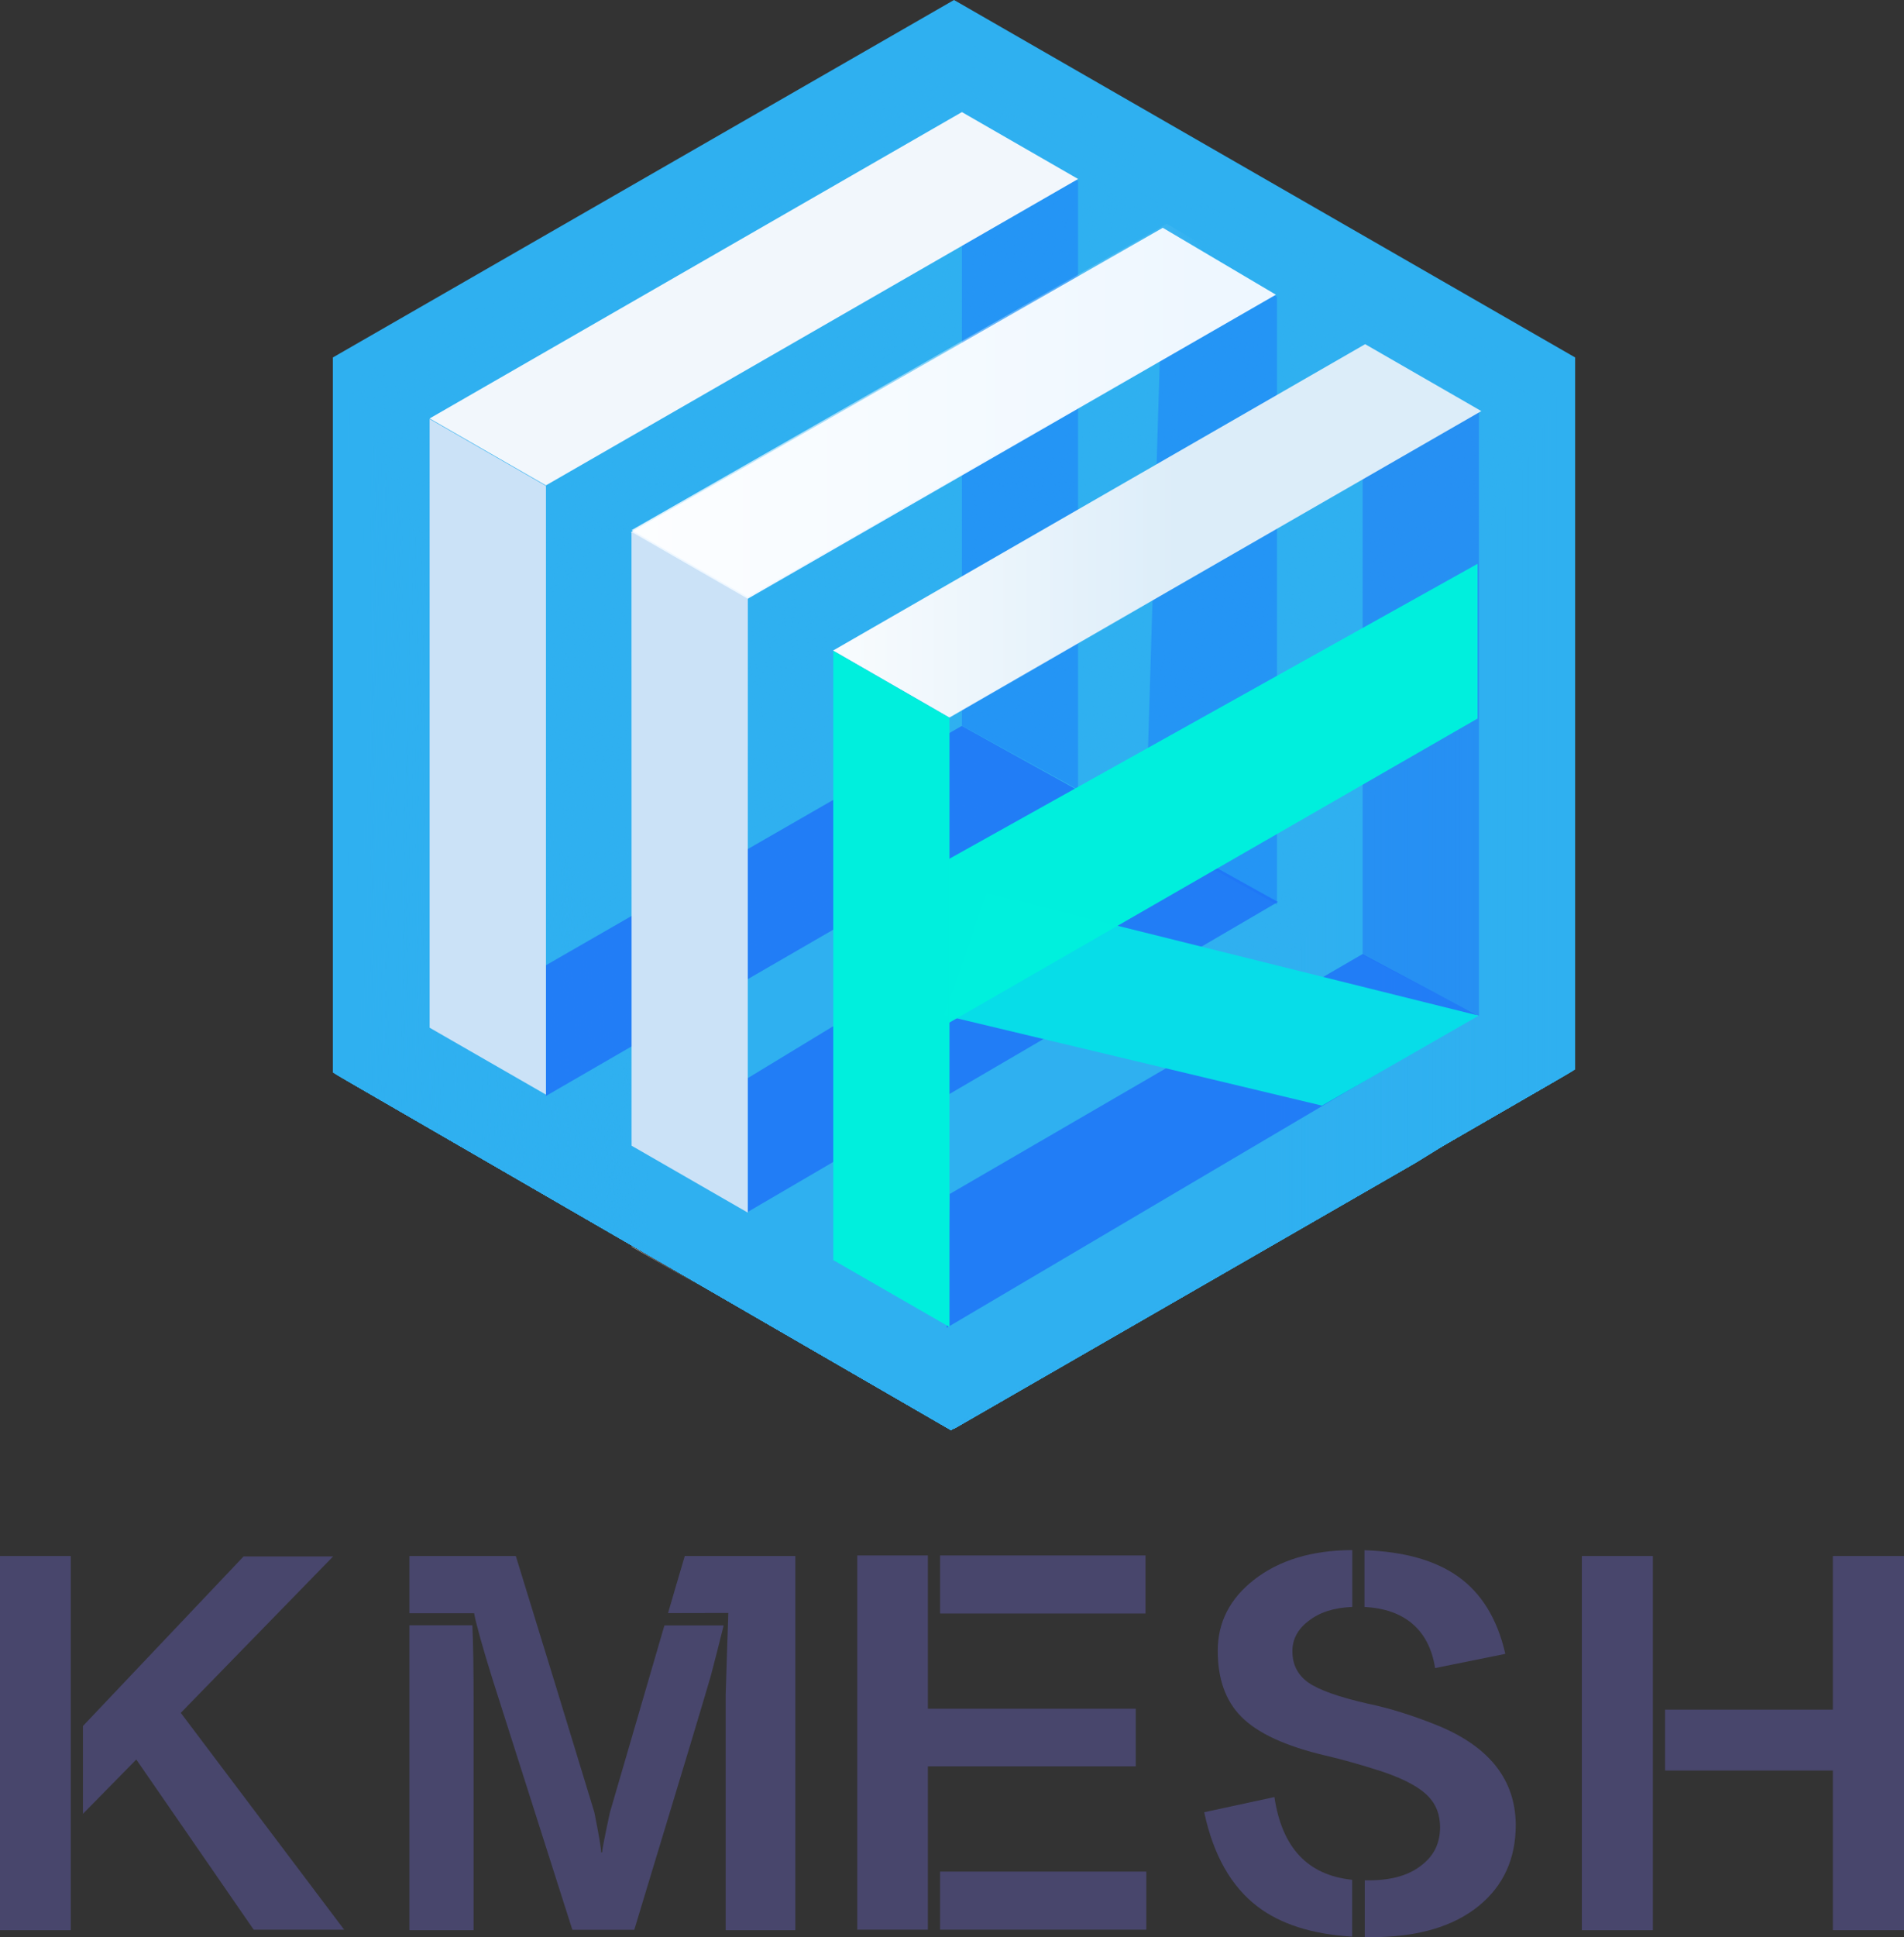 <?xml version="1.0" encoding="utf-8"?>
<!-- Generator: Adobe Illustrator 26.3.1, SVG Export Plug-In . SVG Version: 6.00 Build 0)  -->
<svg version="1.1" id="图层_1" xmlns="http://www.w3.org/2000/svg" xmlns:xlink="http://www.w3.org/1999/xlink" x="0px" y="0px"
	 viewBox="39 24.7 1420.8 1444.8" style="enable-background:new 0 0 1500 1500;" xml:space="preserve">
<rect x="39" y="24.7" width="1420.8" height="1444.8" fill="#333333" stroke="none"/>
<style type="text/css">
	.st0{opacity:0.977;}
	.st1{fill:#2FB2F4;}
	.st2{opacity:1;}
	.st3{opacity:0.999;}
	.st4{opacity:0.999;}
	.st5{opacity:0.998;}
	.st6{opacity:0.998;}
	.st7{opacity:0.997;}
	.st8{opacity:0.997;}
	.st9{opacity:0.996;}
	.st10{opacity:0.996;}
	.st11{opacity:0.995;}
	.st12{opacity:0.995;}
	.st13{opacity:0.994;}
	.st14{opacity:0.994;}
	.st15{opacity:0.993;}
	.st16{opacity:0.993;}
	.st17{opacity:0.992;}
	.st18{opacity:0.992;}
	.st19{opacity:0.991;}
	.st20{opacity:0.991;}
	.st21{opacity:0.99;}
	.st22{opacity:0.99;}
	.st23{opacity:0.989;}
	.st24{opacity:0.989;}
	.st25{opacity:0.988;}
	.st26{opacity:0.988;}
	.st27{opacity:0.987;}
	.st28{opacity:0.987;}
	.st29{opacity:0.986;}
	.st30{opacity:0.986;}
	.st31{opacity:0.985;}
	.st32{opacity:0.985;}
	.st33{opacity:0.984;}
	.st34{opacity:0.984;}
	.st35{opacity:0.983;}
	.st36{opacity:0.983;}
	.st37{opacity:0.982;}
	.st38{opacity:0.982;}
	.st39{opacity:0.981;}
	.st40{opacity:0.981;}
	.st41{opacity:0.98;}
	.st42{opacity:0.98;}
	.st43{opacity:0.979;}
	.st44{opacity:0.979;}
	.st45{opacity:0.978;}
	.st46{opacity:0.978;}
	.st47{opacity:0.977;}
	.st48{opacity:0.976;}
	.st49{opacity:0.976;}
	.st50{opacity:0.975;}
	.st51{opacity:0.975;}
	.st52{opacity:0.974;}
	.st53{opacity:0.974;}
	.st54{opacity:0.973;}
	.st55{opacity:0.973;}
	.st56{opacity:0.972;}
	.st57{opacity:0.972;}
	.st58{opacity:0.971;}
	.st59{opacity:0.971;}
	.st60{opacity:0.97;}
	.st61{opacity:0.97;}
	.st62{opacity:0.969;}
	.st63{opacity:0.969;}
	.st64{opacity:0.968;}
	.st65{opacity:0.968;}
	.st66{opacity:0.967;}
	.st67{opacity:0.967;}
	.st68{opacity:0.966;}
	.st69{opacity:0.966;}
	.st70{opacity:0.965;}
	.st71{opacity:0.965;}
	.st72{opacity:0.964;}
	.st73{opacity:0.964;}
	.st74{opacity:0.963;}
	.st75{opacity:0.963;}
	.st76{opacity:0.962;}
	.st77{opacity:0.962;}
	.st78{opacity:0.961;}
	.st79{opacity:0.961;}
	.st80{opacity:0.96;}
	.st81{opacity:0.96;}
	.st82{opacity:0.959;}
	.st83{opacity:0.959;}
	.st84{opacity:0.958;}
	.st85{opacity:0.958;}
	.st86{opacity:0.957;}
	.st87{opacity:0.957;}
	.st88{opacity:0.956;}
	.st89{opacity:0.956;}
	.st90{opacity:0.955;}
	.st91{opacity:0.955;}
	.st92{opacity:0.954;}
	.st93{opacity:0.954;}
	.st94{opacity:0.953;}
	.st95{opacity:0.953;}
	.st96{opacity:0.952;}
	.st97{opacity:0.952;}
	.st98{opacity:0.951;}
	.st99{opacity:0.951;}
	.st100{opacity:0.95;}
	.st101{opacity:0.95;}
	.st102{opacity:0.949;}
	.st103{opacity:0.949;}
	.st104{opacity:0.948;}
	.st105{opacity:0.948;}
	.st106{opacity:0.947;}
	.st107{opacity:0.947;}
	.st108{opacity:0.946;}
	.st109{opacity:0.946;}
	.st110{opacity:0.945;}
	.st111{opacity:0.945;}
	.st112{opacity:0.944;}
	.st113{opacity:0.944;}
	.st114{opacity:0.943;}
	.st115{opacity:0.943;}
	.st116{opacity:0.942;}
	.st117{opacity:0.942;}
	.st118{opacity:0.941;}
	.st119{opacity:0.941;}
	.st120{opacity:0.94;}
	.st121{opacity:0.94;}
	.st122{opacity:0.939;}
	.st123{opacity:0.939;}
	.st124{opacity:0.938;}
	.st125{opacity:0.938;}
	.st126{opacity:0.937;}
	.st127{opacity:0.937;}
	.st128{opacity:0.936;}
	.st129{opacity:0.936;}
	.st130{opacity:0.935;}
	.st131{opacity:0.935;}
	.st132{opacity:0.934;}
	.st133{opacity:0.934;}
	.st134{opacity:0.933;}
	.st135{opacity:0.933;}
	.st136{opacity:0.932;}
	.st137{opacity:0.932;}
	.st138{opacity:0.931;}
	.st139{opacity:0.931;}
	.st140{opacity:0.93;}
	.st141{opacity:0.93;}
	.st142{opacity:0.929;}
	.st143{opacity:0.929;}
	.st144{opacity:0.928;}
	.st145{opacity:0.928;}
	.st146{opacity:0.927;}
	.st147{opacity:0.927;}
	.st148{opacity:0.926;}
	.st149{opacity:0.926;}
	.st150{opacity:0.925;}
	.st151{opacity:0.925;}
	.st152{opacity:0.924;}
	.st153{opacity:0.924;}
	.st154{opacity:0.923;}
	.st155{opacity:0.923;}
	.st156{opacity:0.922;}
	.st157{opacity:0.922;}
	.st158{opacity:0.921;}
	.st159{opacity:0.921;}
	.st160{opacity:0.92;}
	.st161{opacity:0.92;}
	.st162{opacity:0.919;}
	.st163{opacity:0.919;}
	.st164{opacity:0.918;}
	.st165{opacity:0.918;}
	.st166{opacity:0.917;}
	.st167{opacity:0.917;}
	.st168{opacity:0.916;}
	.st169{opacity:0.916;}
	.st170{opacity:0.915;}
	.st171{opacity:0.915;}
	.st172{opacity:0.914;}
	.st173{opacity:0.914;}
	.st174{opacity:0.913;}
	.st175{opacity:0.913;}
	.st176{opacity:0.912;}
	.st177{opacity:0.912;}
	.st178{opacity:0.911;}
	.st179{opacity:0.911;}
	.st180{opacity:0.91;}
	.st181{opacity:0.91;}
	.st182{opacity:0.909;}
	.st183{opacity:0.909;}
	.st184{opacity:0.908;}
	.st185{opacity:0.908;}
	.st186{opacity:0.907;}
	.st187{opacity:0.907;}
	.st188{opacity:0.906;}
	.st189{opacity:0.906;}
	.st190{opacity:0.905;}
	.st191{opacity:0.905;}
	.st192{opacity:0.904;}
	.st193{opacity:0.904;}
	.st194{opacity:0.903;}
	.st195{opacity:0.903;}
	.st196{opacity:0.902;}
	.st197{opacity:0.902;}
	.st198{opacity:0.901;}
	.st199{opacity:0.901;}
	.st200{opacity:0.9;}
	.st201{opacity:0.9;}
	.st202{opacity:0.5;fill:#1E71F7;}
	.st203{opacity:0.5;fill:#1A7AFA;}
	.st204{opacity:0.5;}
	.st205{fill:#1A7AFA;}
	.st206{opacity:0.8;fill:#1E71F7;}
	.st207{fill:#EEF7FF;}
	.st208{fill:#F2F7FC;}
	.st209{fill:#CBE2F7;}
	.st210{opacity:0.49;}
	.st211{fill:url(#SVGID_1_);}
	.st212{fill:url(#SVGID_00000176021836316257332570000002157458162130372534_);}
	.st213{fill:#07DDE8;}
	.st214{fill:#DCEDF9;}
	.st215{opacity:0.989;fill:#00F0DD;}
	.st216{fill:url(#SVGID_00000075881939093120827130000004311105948704155570_);}
	.st217{fill:url(#SVGID_00000130616586004691155920000000245781874190861973_);}
	.st218{fill:#48466C;}
	.st219{fill:url(#SVGID_00000093144207712446103140000012186716018712038839_);}
</style>
<g class="st0">
	<g>
		<polygon class="st1" points="287.4,291.3 287.4,824.7 748.6,1091.3 1214.4,822.4 1214.4,291.3 750.9,24.7 		"/>
		<g class="st2">
			<polygon class="st1" points="288.6,293.9 288.6,825.3 748.6,1091.3 1213.2,823 1213.2,293.8 750.9,27.9 			"/>
		</g>
		<g class="st3">
			<polygon class="st1" points="289.8,296.4 289.8,826 748.6,1091.3 1212.1,823.7 1212.1,296.3 750.9,31.1 			"/>
		</g>
		<g class="st4">
			<polygon class="st1" points="290.9,298.9 290.9,826.7 748.6,1091.3 1210.9,824.4 1210.9,298.7 750.9,34.3 			"/>
		</g>
		<g class="st5">
			<polygon class="st1" points="292.1,301.4 292.1,827.3 748.6,1091.3 1209.8,825 1209.8,301.2 750.9,37.5 			"/>
		</g>
		<g class="st6">
			<polygon class="st1" points="293.2,304 293.3,828 748.6,1091.3 1208.6,825.7 1208.6,303.7 750.8,40.7 			"/>
		</g>
		<g class="st7">
			<polygon class="st1" points="294.4,306.5 294.4,828.6 748.6,1091.3 1207.5,826.3 1207.5,306.1 750.8,43.9 			"/>
		</g>
		<g class="st8">
			<polygon class="st1" points="295.6,309 295.6,829.3 748.6,1091.2 1206.3,827 1206.3,308.6 750.8,47.1 			"/>
		</g>
		<g class="st9">
			<polygon class="st1" points="296.7,311.5 296.8,830 748.6,1091.2 1205.2,827.6 1205.2,311.1 750.8,50.3 			"/>
		</g>
		<g class="st10">
			<polygon class="st1" points="297.9,314.1 297.9,830.6 748.6,1091.2 1204.1,828.3 1204.1,313.6 750.8,53.5 			"/>
		</g>
		<g class="st11">
			<polygon class="st1" points="299,316.6 299.1,831.3 748.6,1091.2 1202.9,828.9 1202.9,316 750.8,56.7 			"/>
		</g>
		<g class="st12">
			<polygon class="st1" points="300.2,319.1 300.3,832 748.6,1091.2 1201.8,829.6 1201.8,318.5 750.8,59.9 			"/>
		</g>
		<g class="st13">
			<polygon class="st1" points="301.4,321.6 301.4,832.6 748.6,1091.2 1200.6,830.3 1200.6,321 750.7,63.1 			"/>
		</g>
		<g class="st14">
			<polygon class="st1" points="302.5,324.2 302.6,833.3 748.6,1091.2 1199.5,830.9 1199.5,323.4 750.7,66.4 			"/>
		</g>
		<g class="st15">
			<polygon class="st1" points="303.7,326.7 303.8,833.9 748.6,1091.2 1198.3,831.6 1198.3,325.9 750.7,69.6 			"/>
		</g>
		<g class="st16">
			<polygon class="st1" points="304.9,329.2 304.9,834.6 748.6,1091.2 1197.2,832.2 1197.2,328.4 750.7,72.8 			"/>
		</g>
		<g class="st17">
			<polygon class="st1" points="306,331.8 306.1,835.3 748.5,1091.2 1196,832.9 1196,330.8 750.6,76 			"/>
		</g>
		<g class="st18">
			<polygon class="st1" points="307.1,334.3 307.2,835.9 748.5,1091.1 1194.8,833.5 1194.8,333.3 750.6,79.2 			"/>
		</g>
		<g class="st19">
			<polygon class="st1" points="308.3,336.8 308.4,836.6 748.5,1091.1 1193.6,834.2 1193.6,335.8 750.6,82.4 			"/>
		</g>
		<g class="st20">
			<polygon class="st1" points="309.4,339.3 309.5,837.3 748.5,1091.1 1192.5,834.9 1192.5,338.2 750.6,85.6 			"/>
		</g>
		<g class="st21">
			<polygon class="st1" points="310.6,341.9 310.7,837.9 748.5,1091.1 1191.3,835.5 1191.3,340.7 750.6,88.8 			"/>
		</g>
		<g class="st22">
			<polygon class="st1" points="311.8,344.4 311.9,838.6 748.5,1091.1 1190.2,836.2 1190.2,343.2 750.5,92 			"/>
		</g>
		<g class="st23">
			<polygon class="st1" points="312.9,346.9 313,839.3 748.5,1091.1 1189,836.8 1189,345.6 750.5,95.2 			"/>
		</g>
		<g class="st24">
			<polygon class="st1" points="314.1,349.4 314.2,839.9 748.5,1091.1 1187.9,837.5 1187.9,348.1 750.5,98.4 			"/>
		</g>
		<g class="st25">
			<polygon class="st1" points="315.2,352 315.4,840.6 748.5,1091.1 1186.7,838.1 1186.7,350.6 750.5,101.6 			"/>
		</g>
		<g class="st26">
			<polygon class="st1" points="316.4,354.5 316.5,841.2 748.5,1091.1 1185.6,838.8 1185.6,353 750.5,104.8 			"/>
		</g>
		<g class="st27">
			<polygon class="st1" points="317.5,357 317.7,841.9 748.5,1091 1184.4,839.4 1184.4,355.5 750.4,108 			"/>
		</g>
		<g class="st28">
			<polygon class="st1" points="318.7,359.5 318.9,842.6 748.4,1091 1183.3,840.1 1183.3,358 750.4,111.2 			"/>
		</g>
		<g class="st29">
			<polygon class="st1" points="319.9,362.1 320,843.2 748.4,1091 1182.1,840.8 1182.1,360.4 750.4,114.4 			"/>
		</g>
		<g class="st30">
			<polygon class="st1" points="321,364.6 321.2,843.9 748.4,1091 1181,841.4 1181,362.9 750.4,117.7 			"/>
		</g>
		<g class="st31">
			<polygon class="st1" points="322.2,367.1 322.3,844.6 748.4,1091 1179.8,842.1 1179.8,365.4 750.4,120.9 			"/>
		</g>
		<g class="st32">
			<polygon class="st1" points="323.3,369.7 323.5,845.2 748.4,1091 1178.7,842.7 1178.7,367.9 750.4,124.1 			"/>
		</g>
		<g class="st33">
			<polygon class="st1" points="324.5,372.2 324.7,845.9 748.4,1091 1177.5,843.4 1177.5,370.3 750.3,127.3 			"/>
		</g>
		<g class="st34">
			<polygon class="st1" points="325.7,374.7 325.8,846.6 748.4,1091 1176.4,844 1176.4,372.8 750.3,130.5 			"/>
		</g>
		<g class="st35">
			<polygon class="st1" points="326.8,377.2 327,847.2 748.4,1091 1175.2,844.7 1175.2,375.3 750.3,133.7 			"/>
		</g>
		<g class="st36">
			<polygon class="st1" points="328,379.8 328.2,847.9 748.4,1091 1174.1,845.4 1174.1,377.7 750.3,136.9 			"/>
		</g>
		<g class="st37">
			<polygon class="st1" points="329.1,382.3 329.3,848.5 748.4,1090.9 1172.9,846 1172.9,380.2 750.3,140.1 			"/>
		</g>
		<g class="st38">
			<polygon class="st1" points="330.3,384.8 330.5,849.2 748.4,1090.9 1171.7,846.7 1171.7,382.7 750.2,143.3 			"/>
		</g>
		<g class="st39">
			<polygon class="st1" points="331.4,387.3 331.7,849.9 748.4,1090.9 1170.6,847.3 1170.6,385.1 750.2,146.5 			"/>
		</g>
		<g class="st40">
			<polygon class="st1" points="332.6,389.9 332.8,850.5 748.4,1090.9 1169.4,848 1169.4,387.6 750.2,149.7 			"/>
		</g>
		<g class="st41">
			<polygon class="st1" points="333.8,392.4 334,851.2 748.4,1090.9 1168.3,848.6 1168.3,390.1 750.2,152.9 			"/>
		</g>
		<g class="st42">
			<polygon class="st1" points="334.9,394.9 335.1,851.9 748.4,1090.9 1167.1,849.3 1167.1,392.5 750.2,156.1 			"/>
		</g>
		<g class="st43">
			<polygon class="st1" points="336.1,397.4 336.3,852.5 748.3,1090.9 1166,849.9 1166,395 750.2,159.3 			"/>
		</g>
		<g class="st44">
			<polygon class="st1" points="337.2,400 337.5,853.2 748.3,1090.9 1164.8,850.6 1164.8,397.5 750.1,162.5 			"/>
		</g>
		<g class="st45">
			<polygon class="st1" points="338.4,402.5 338.6,853.8 748.3,1090.9 1163.7,851.3 1163.7,399.9 750.1,165.7 			"/>
		</g>
		<g class="st46">
			<polygon class="st1" points="339.5,405 339.8,854.5 748.3,1090.8 1162.5,851.9 1162.5,402.4 750.1,168.9 			"/>
		</g>
		<g class="st0">
			<polygon class="st1" points="340.7,407.5 341,855.2 748.3,1090.8 1161.4,852.6 1161.4,404.9 750.1,172.1 			"/>
		</g>
		<g class="st47">
			<polygon class="st1" points="341.9,410.1 342.1,855.8 748.3,1090.8 1160.2,853.2 1160.2,407.3 750.1,175.4 			"/>
		</g>
		<g class="st48">
			<polygon class="st1" points="343,412.6 343.3,856.5 748.3,1090.8 1159.1,853.9 1159.1,409.8 750,178.6 			"/>
		</g>
		<g class="st49">
			<polygon class="st1" points="344.2,415.1 344.5,857.2 748.3,1090.8 1157.9,854.5 1157.9,412.3 750,181.8 			"/>
		</g>
		<g class="st50">
			<polygon class="st1" points="345.3,417.6 345.6,857.8 748.3,1090.8 1156.8,855.2 1156.8,414.7 750,185 			"/>
		</g>
		<g class="st51">
			<polygon class="st1" points="346.5,420.2 346.8,858.5 748.3,1090.8 1155.6,855.8 1155.6,417.2 750,188.2 			"/>
		</g>
		<g class="st52">
			<polygon class="st1" points="347.7,422.7 347.9,859.2 748.3,1090.8 1154.5,856.5 1154.5,419.7 750,191.4 			"/>
		</g>
		<g class="st53">
			<polygon class="st1" points="348.8,425.2 349.1,859.8 748.3,1090.8 1153.3,857.2 1153.3,422.1 750,194.6 			"/>
		</g>
		<g class="st54">
			<polygon class="st1" points="350,427.8 350.3,860.5 748.3,1090.7 1152.2,857.8 1152.2,424.6 749.9,197.8 			"/>
		</g>
		<g class="st55">
			<polygon class="st1" points="351.1,430.3 351.4,861.1 748.3,1090.7 1151,858.5 1151,427.1 749.9,201 			"/>
		</g>
		<g class="st56">
			<polygon class="st1" points="352.3,432.8 352.6,861.8 748.3,1090.7 1149.8,859.1 1149.8,429.5 749.9,204.2 			"/>
		</g>
		<g class="st57">
			<polygon class="st1" points="353.4,435.3 353.8,862.5 748.2,1090.7 1148.7,859.8 1148.7,432 749.9,207.4 			"/>
		</g>
		<g class="st58">
			<polygon class="st1" points="354.6,437.9 354.9,863.1 748.2,1090.7 1147.5,860.4 1147.5,434.5 749.9,210.6 			"/>
		</g>
		<g class="st59">
			<polygon class="st1" points="355.8,440.4 356.1,863.8 748.2,1090.7 1146.4,861.1 1146.4,437 749.8,213.8 			"/>
		</g>
		<g class="st60">
			<polygon class="st1" points="356.9,442.9 357.3,864.5 748.2,1090.7 1145.2,861.8 1145.2,439.4 749.8,217 			"/>
		</g>
		<g class="st61">
			<polygon class="st1" points="358.1,445.4 358.4,865.1 748.2,1090.7 1144.1,862.4 1144.1,441.9 749.8,220.2 			"/>
		</g>
		<g class="st62">
			<polygon class="st1" points="359.2,448 359.6,865.8 748.2,1090.7 1142.9,863.1 1142.9,444.4 749.8,223.4 			"/>
		</g>
		<g class="st63">
			<polygon class="st1" points="360.4,450.5 360.7,866.5 748.2,1090.7 1141.8,863.7 1141.8,446.8 749.8,226.6 			"/>
		</g>
		<g class="st64">
			<polygon class="st1" points="361.5,453 361.9,867.1 748.2,1090.6 1140.6,864.4 1140.6,449.3 749.8,229.9 			"/>
		</g>
		<g class="st65">
			<polygon class="st1" points="362.7,455.5 363.1,867.8 748.2,1090.6 1139.5,865 1139.5,451.8 749.7,233.1 			"/>
		</g>
		<g class="st66">
			<polygon class="st1" points="363.9,458.1 364.2,868.4 748.2,1090.6 1138.3,865.7 1138.3,454.2 749.7,236.3 			"/>
		</g>
		<g class="st67">
			<polygon class="st1" points="365,460.6 365.4,869.1 748.2,1090.6 1137.2,866.3 1137.2,456.7 749.7,239.5 			"/>
		</g>
		<g class="st68">
			<polygon class="st1" points="366.2,463.1 366.6,869.8 748.2,1090.6 1136,867 1136,459.2 749.7,242.7 			"/>
		</g>
		<g class="st69">
			<polygon class="st1" points="367.3,465.6 367.7,870.4 748.2,1090.6 1134.9,867.7 1134.9,461.6 749.7,245.9 			"/>
		</g>
		<g class="st70">
			<polygon class="st1" points="368.5,468.2 368.9,871.1 748.2,1090.6 1133.7,868.3 1133.7,464.1 749.6,249.1 			"/>
		</g>
		<g class="st71">
			<polygon class="st1" points="369.7,470.7 370.1,871.8 748.2,1090.6 1132.6,869 1132.6,466.6 749.7,252.3 			"/>
		</g>
		<g class="st72">
			<polygon class="st1" points="371,473.2 371.4,872.4 748.3,1090.5 1131.6,869.6 1131.6,469 749.8,255.5 			"/>
		</g>
		<g class="st73">
			<polygon class="st1" points="372.2,475.7 372.6,873 748.4,1090.5 1130.5,870.2 1130.5,471.5 749.8,258.7 			"/>
		</g>
		<g class="st74">
			<polygon class="st1" points="373.5,478.3 373.9,873.7 748.5,1090.5 1129.5,870.9 1129.5,474 750,261.9 			"/>
		</g>
		<g class="st75">
			<polygon class="st1" points="374.8,480.8 375.2,874.4 748.6,1090.5 1128.4,871.6 1128.4,476.4 750,265.1 			"/>
		</g>
		<g class="st76">
			<polygon class="st1" points="376,483.3 376.5,875.1 748.7,1090.5 1127.4,872.2 1127.4,478.9 750.1,268.3 			"/>
		</g>
		<g class="st77">
			<polygon class="st1" points="377.3,485.8 377.7,875.7 748.8,1090.5 1126.3,872.9 1126.3,481.4 750.2,271.5 			"/>
		</g>
		<g class="st78">
			<polygon class="st1" points="378.5,488.4 379,876.4 748.9,1090.5 1125.3,873.5 1125.3,483.8 750.3,274.7 			"/>
		</g>
		<g class="st79">
			<polygon class="st1" points="379.8,490.9 380.2,877 749,1090.5 1124.2,874.2 1124.2,486.3 750.4,277.9 			"/>
		</g>
		<g class="st80">
			<polygon class="st1" points="381.1,493.4 381.5,877.7 749.1,1090.4 1123.2,874.8 1123.2,488.7 750.4,281.1 			"/>
		</g>
		<g class="st81">
			<polygon class="st1" points="382.3,495.9 382.8,878.4 749.2,1090.4 1122.1,875.5 1122.1,491.2 750.5,284.3 			"/>
		</g>
		<g class="st82">
			<polygon class="st1" points="383.6,498.4 384,879 749.3,1090.4 1121.1,876.1 1121.1,493.7 750.6,287.5 			"/>
		</g>
		<g class="st83">
			<polygon class="st1" points="384.8,501 385.3,879.7 749.3,1090.4 1120,876.8 1120,496.1 750.7,290.7 			"/>
		</g>
		<g class="st84">
			<polygon class="st1" points="386.1,503.5 386.6,880.3 749.4,1090.4 1118.9,877.5 1118.9,498.6 750.8,293.9 			"/>
		</g>
		<g class="st85">
			<polygon class="st1" points="387.3,506 387.8,881 749.5,1090.4 1117.9,878.1 1117.9,501.1 750.9,297.1 			"/>
		</g>
		<g class="st86">
			<polygon class="st1" points="388.6,508.5 389.1,881.7 749.6,1090.4 1116.8,878.8 1116.8,503.5 750.9,300.3 			"/>
		</g>
		<g class="st87">
			<polygon class="st1" points="389.9,511.1 390.4,882.3 749.7,1090.3 1115.8,879.4 1115.8,506 751,303.5 			"/>
		</g>
		<g class="st88">
			<polygon class="st1" points="391.1,513.6 391.6,883 749.8,1090.3 1114.7,880.1 1114.7,508.5 751.1,306.7 			"/>
		</g>
		<g class="st89">
			<polygon class="st1" points="392.4,516.1 392.9,883.6 749.9,1090.3 1113.7,880.7 1113.7,510.9 751.2,309.9 			"/>
		</g>
		<g class="st90">
			<polygon class="st1" points="393.6,518.6 394.1,884.3 750,1090.3 1112.6,881.4 1112.6,513.4 751.3,313.1 			"/>
		</g>
		<g class="st91">
			<polygon class="st1" points="394.9,521.2 395.4,885 750.1,1090.3 1111.6,882 1111.6,515.9 751.3,316.3 			"/>
		</g>
		<g class="st92">
			<polygon class="st1" points="396.1,523.7 396.7,885.6 750.2,1090.3 1110.5,882.7 1110.5,518.3 751.4,319.5 			"/>
		</g>
		<g class="st93">
			<polygon class="st1" points="397.4,526.2 397.9,886.3 750.3,1090.3 1109.5,883.3 1109.5,520.8 751.5,322.7 			"/>
		</g>
		<g class="st94">
			<polygon class="st1" points="398.7,528.7 399.2,886.9 750.4,1090.2 1108.4,884 1108.4,523.3 751.6,325.9 			"/>
		</g>
		<g class="st95">
			<polygon class="st1" points="399.9,531.2 400.5,887.6 750.5,1090.2 1107.4,884.6 1107.4,525.7 751.7,329.1 			"/>
		</g>
		<g class="st96">
			<polygon class="st1" points="401.2,533.8 401.7,888.3 750.6,1090.2 1106.3,885.3 1106.3,528.2 751.7,332.3 			"/>
		</g>
		<g class="st97">
			<polygon class="st1" points="402.4,536.3 403,888.9 750.6,1090.2 1105.3,885.9 1105.3,530.6 751.8,335.6 			"/>
		</g>
		<g class="st98">
			<polygon class="st1" points="403.7,538.8 404.2,889.6 750.7,1090.2 1104.2,886.6 1104.2,533.1 751.9,338.8 			"/>
		</g>
		<g class="st99">
			<polygon class="st1" points="405,541.3 405.5,890.2 750.8,1090.2 1103.2,887.2 1103.2,535.6 752,342 			"/>
		</g>
		<g class="st100">
			<polygon class="st1" points="406.2,543.9 406.8,890.9 750.9,1090.2 1102.1,887.9 1102.1,538 752.1,345.2 			"/>
		</g>
		<g class="st101">
			<polygon class="st1" points="407.5,546.4 408,891.6 751,1090.1 1101,888.5 1101,540.5 752.2,348.4 			"/>
		</g>
		<g class="st102">
			<polygon class="st1" points="408.7,548.9 409.3,892.2 751.1,1090.1 1100,889.2 1100,543 752.2,351.6 			"/>
		</g>
		<g class="st103">
			<polygon class="st1" points="410,551.4 410.6,892.9 751.2,1090.1 1098.9,889.9 1098.9,545.4 752.3,354.8 			"/>
		</g>
		<g class="st104">
			<polygon class="st1" points="411.2,553.9 411.8,893.5 751.3,1090.1 1097.8,890.5 1097.8,547.9 752.4,358 			"/>
		</g>
		<g class="st105">
			<polygon class="st1" points="412.3,556.5 412.9,894.2 751.2,1090.1 1096.7,891.2 1096.7,550.4 752.3,361.2 			"/>
		</g>
		<g class="st106">
			<polygon class="st1" points="413.5,559 414.1,894.9 751.2,1090.1 1095.5,891.8 1095.5,552.8 752.3,364.4 			"/>
		</g>
		<g class="st107">
			<polygon class="st1" points="414.6,561.5 415.2,895.5 751.2,1090.1 1094.3,892.5 1094.3,555.3 752.2,367.6 			"/>
		</g>
		<g class="st108">
			<polygon class="st1" points="415.7,564.1 416.3,896.2 751.1,1090.1 1093.1,893.1 1093.1,557.8 752.2,370.8 			"/>
		</g>
		<g class="st109">
			<polygon class="st1" points="416.8,566.6 417.5,896.9 751.1,1090 1091.9,893.8 1091.9,560.2 752.1,374 			"/>
		</g>
		<g class="st110">
			<polygon class="st1" points="418,569.1 418.6,897.5 751,1090 1090.8,894.4 1090.8,562.7 752.1,377.2 			"/>
		</g>
		<g class="st111">
			<polygon class="st1" points="419.1,571.6 419.7,898.2 751,1090 1089.6,895.1 1089.6,565.2 752,380.4 			"/>
		</g>
		<g class="st112">
			<polygon class="st1" points="420.2,574.2 420.9,898.8 751,1090 1088.4,895.8 1088.4,567.6 752,383.6 			"/>
		</g>
		<g class="st113">
			<polygon class="st1" points="421.4,576.7 422,899.5 750.9,1090 1087.2,896.4 1087.2,570.1 751.9,386.8 			"/>
		</g>
		<g class="st114">
			<polygon class="st1" points="422.5,579.2 423.1,900.2 750.9,1090 1086,897.1 1086,572.6 751.9,390 			"/>
		</g>
		<g class="st115">
			<polygon class="st1" points="423.6,581.7 424.3,900.8 750.9,1090 1084.9,897.7 1084.9,575 751.9,393.2 			"/>
		</g>
		<g class="st116">
			<polygon class="st1" points="424.8,584.3 425.4,901.5 750.8,1090 1083.7,898.4 1083.7,577.5 751.8,396.4 			"/>
		</g>
		<g class="st117">
			<polygon class="st1" points="425.9,586.8 426.6,902.2 750.8,1090 1082.5,899 1082.5,580 751.8,399.6 			"/>
		</g>
		<g class="st118">
			<polygon class="st1" points="427,589.3 427.7,902.8 750.8,1090 1081.3,899.7 1081.3,582.5 751.7,402.8 			"/>
		</g>
		<g class="st119">
			<polygon class="st1" points="428.2,591.8 428.8,903.5 750.7,1089.9 1080.1,900.3 1080.1,584.9 751.7,406.1 			"/>
		</g>
		<g class="st120">
			<polygon class="st1" points="429.3,594.4 430,904.1 750.7,1089.9 1079,901 1079,587.4 751.6,409.3 			"/>
		</g>
		<g class="st121">
			<polygon class="st1" points="430.4,596.9 431.1,904.8 750.7,1089.9 1077.8,901.7 1077.8,589.9 751.6,412.5 			"/>
		</g>
		<g class="st122">
			<polygon class="st1" points="431.5,599.4 432.2,905.5 750.6,1089.9 1076.6,902.3 1076.6,592.3 751.5,415.7 			"/>
		</g>
		<g class="st123">
			<polygon class="st1" points="432.7,601.9 433.4,906.1 750.6,1089.9 1075.4,903 1075.4,594.8 751.5,418.9 			"/>
		</g>
		<g class="st124">
			<polygon class="st1" points="433.8,604.5 434.5,906.8 750.6,1089.9 1074.2,903.6 1074.2,597.3 751.4,422.1 			"/>
		</g>
		<g class="st125">
			<polygon class="st1" points="434.9,607 435.6,907.5 750.5,1089.9 1073.1,904.3 1073.1,599.7 751.4,425.3 			"/>
		</g>
		<g class="st126">
			<polygon class="st1" points="436.1,609.5 436.8,908.1 750.5,1089.9 1071.9,904.9 1071.9,602.2 751.4,428.5 			"/>
		</g>
		<g class="st127">
			<polygon class="st1" points="437.2,612 437.9,908.8 750.5,1089.9 1070.7,905.6 1070.7,604.7 751.3,431.7 			"/>
		</g>
		<g class="st128">
			<polygon class="st1" points="438.3,614.6 439.1,909.4 750.4,1089.8 1069.5,906.2 1069.5,607.1 751.3,434.9 			"/>
		</g>
		<g class="st129">
			<polygon class="st1" points="439.5,617.1 440.2,910.1 750.4,1089.8 1068.3,906.9 1068.3,609.6 751.2,438.1 			"/>
		</g>
		<g class="st130">
			<polygon class="st1" points="440.6,619.6 441.3,910.8 750.4,1089.8 1067.2,907.6 1067.2,612.1 751.2,441.3 			"/>
		</g>
		<g class="st131">
			<polygon class="st1" points="441.7,622.1 442.5,911.4 750.3,1089.8 1066,908.2 1066,614.5 751.1,444.5 			"/>
		</g>
		<g class="st132">
			<polygon class="st1" points="442.9,624.7 443.6,912.1 750.3,1089.8 1064.8,908.9 1064.8,617 751.1,447.7 			"/>
		</g>
		<g class="st133">
			<polygon class="st1" points="444,627.2 444.7,912.8 750.3,1089.8 1063.6,909.5 1063.6,619.5 751,450.9 			"/>
		</g>
		<g class="st134">
			<polygon class="st1" points="445.1,629.7 445.9,913.4 750.2,1089.8 1062.4,910.2 1062.4,621.9 751,454.1 			"/>
		</g>
		<g class="st135">
			<polygon class="st1" points="446.2,632.3 447,914.1 750.2,1089.8 1061.3,910.8 1061.3,624.4 750.9,457.3 			"/>
		</g>
		<g class="st136">
			<polygon class="st1" points="447.4,634.8 448.1,914.8 750.2,1089.8 1060.1,911.5 1060.1,626.9 750.9,460.5 			"/>
		</g>
		<g class="st137">
			<polygon class="st1" points="448.5,637.3 449.3,915.4 750.1,1089.7 1058.9,912.2 1058.9,629.3 750.9,463.8 			"/>
		</g>
		<g class="st138">
			<polygon class="st1" points="449.6,639.8 450.4,916.1 750.1,1089.7 1057.7,912.8 1057.7,631.8 750.8,467 			"/>
		</g>
		<g class="st139">
			<polygon class="st1" points="450.8,642.4 451.6,916.7 750.1,1089.7 1056.5,913.5 1056.5,634.3 750.8,470.2 			"/>
		</g>
		<g class="st140">
			<polygon class="st1" points="451.9,644.9 452.7,917.4 750,1089.7 1055.4,914.1 1055.4,636.7 750.7,473.4 			"/>
		</g>
		<g class="st141">
			<polygon class="st1" points="453,647.4 453.8,918.1 750,1089.7 1054.2,914.8 1054.2,639.2 750.7,476.6 			"/>
		</g>
		<g class="st142">
			<polygon class="st1" points="454.2,649.9 455,918.7 750,1089.7 1053,915.4 1053,641.7 750.6,479.8 			"/>
		</g>
		<g class="st143">
			<polygon class="st1" points="455.3,652.5 456.1,919.4 749.9,1089.7 1051.8,916.1 1051.8,644.1 750.6,483 			"/>
		</g>
		<g class="st144">
			<polygon class="st1" points="456.4,655 457.2,920.1 749.9,1089.7 1050.6,916.7 1050.6,646.6 750.5,486.2 			"/>
		</g>
		<g class="st145">
			<polygon class="st1" points="457.5,657.5 458.4,920.7 749.9,1089.7 1049.5,917.4 1049.5,649.1 750.5,489.4 			"/>
		</g>
		<g class="st146">
			<polygon class="st1" points="458.7,660 459.5,921.4 749.8,1089.6 1048.3,918.1 1048.3,651.5 750.4,492.6 			"/>
		</g>
		<g class="st147">
			<polygon class="st1" points="459.8,662.6 460.6,922 749.8,1089.6 1047.1,918.7 1047.1,654 750.4,495.8 			"/>
		</g>
		<g class="st148">
			<polygon class="st1" points="460.9,665.1 461.8,922.7 749.7,1089.6 1045.9,919.4 1045.9,656.5 750.4,499 			"/>
		</g>
		<g class="st149">
			<polygon class="st1" points="462.1,667.6 462.9,923.4 749.7,1089.6 1044.7,920 1044.7,659 750.3,502.2 			"/>
		</g>
		<g class="st150">
			<polygon class="st1" points="463.2,670.1 464.1,924 749.7,1089.6 1043.6,920.7 1043.6,661.4 750.3,505.4 			"/>
		</g>
		<g class="st151">
			<polygon class="st1" points="464.3,672.7 465.2,924.7 749.6,1089.6 1042.4,921.3 1042.4,663.9 750.2,508.6 			"/>
		</g>
		<g class="st152">
			<polygon class="st1" points="465.5,675.2 466.3,925.4 749.6,1089.6 1041.2,922 1041.2,666.4 750.2,511.8 			"/>
		</g>
		<g class="st153">
			<polygon class="st1" points="466.6,677.7 467.5,926 749.6,1089.6 1040,922.6 1040,668.8 750.1,515 			"/>
		</g>
		<g class="st154">
			<polygon class="st1" points="467.7,680.2 468.6,926.7 749.5,1089.6 1038.8,923.3 1038.8,671.3 750.1,518.2 			"/>
		</g>
		<g class="st155">
			<polygon class="st1" points="468.9,682.8 469.7,927.4 749.5,1089.5 1037.7,924 1037.7,673.8 750,521.5 			"/>
		</g>
		<g class="st156">
			<polygon class="st1" points="470,685.3 470.9,928 749.5,1089.5 1036.5,924.6 1036.5,676.2 750,524.7 			"/>
		</g>
		<g class="st157">
			<polygon class="st1" points="471.1,687.8 472,928.7 749.4,1089.5 1035.3,925.3 1035.3,678.7 749.9,527.9 			"/>
		</g>
		<g class="st158">
			<polygon class="st1" points="472.2,690.3 473.1,929.3 749.4,1089.5 1034.1,925.9 1034.1,681.2 749.9,531.1 			"/>
		</g>
		<g class="st159">
			<polygon class="st1" points="473.4,692.9 474.3,930 749.4,1089.5 1032.9,926.6 1032.9,683.6 749.8,534.3 			"/>
		</g>
		<g class="st160">
			<polygon class="st1" points="474.5,695.4 475.4,930.7 749.3,1089.5 1031.8,927.2 1031.8,686.1 749.8,537.5 			"/>
		</g>
		<g class="st161">
			<polygon class="st1" points="475.6,697.9 476.6,931.3 749.3,1089.5 1030.6,927.9 1030.6,688.6 749.8,540.7 			"/>
		</g>
		<g class="st162">
			<polygon class="st1" points="476.8,700.5 477.7,932 749.3,1089.5 1029.4,928.5 1029.4,691 749.7,543.9 			"/>
		</g>
		<g class="st163">
			<polygon class="st1" points="477.9,703 478.8,932.7 749.2,1089.5 1028.2,929.2 1028.2,693.5 749.7,547.1 			"/>
		</g>
		<g class="st164">
			<polygon class="st1" points="479,705.5 480,933.3 749.2,1089.5 1027,929.9 1027,696 749.6,550.3 			"/>
		</g>
		<g class="st165">
			<polygon class="st1" points="480.2,708 481.1,934 749.2,1089.4 1025.9,930.5 1025.9,698.4 749.6,553.5 			"/>
		</g>
		<g class="st166">
			<polygon class="st1" points="481.3,710.6 482.2,934.6 749.1,1089.4 1024.7,931.2 1024.7,700.9 749.5,556.7 			"/>
		</g>
		<g class="st167">
			<polygon class="st1" points="482.4,713.1 483.4,935.3 749.1,1089.4 1023.5,931.8 1023.5,703.4 749.5,559.9 			"/>
		</g>
		<g class="st168">
			<polygon class="st1" points="483.6,715.6 484.5,936 749.1,1089.4 1022.3,932.5 1022.3,705.8 749.4,563.1 			"/>
		</g>
		<g class="st169">
			<polygon class="st1" points="484.7,718.1 485.6,936.6 749,1089.4 1021.1,933.1 1021.1,708.3 749.4,566.3 			"/>
		</g>
		<g class="st170">
			<polygon class="st1" points="485.8,720.7 486.8,937.3 749,1089.4 1020,933.8 1020,710.8 749.3,569.5 			"/>
		</g>
		<g class="st171">
			<polygon class="st1" points="486.9,723.2 487.9,938 749,1089.4 1018.8,934.5 1018.8,713.2 749.3,572.7 			"/>
		</g>
		<g class="st172">
			<polygon class="st1" points="488.1,725.7 489.1,938.6 748.9,1089.4 1017.6,935.1 1017.6,715.7 749.3,575.9 			"/>
		</g>
		<g class="st173">
			<polygon class="st1" points="489.2,728.2 490.2,939.3 748.9,1089.4 1016.4,935.8 1016.4,718.2 749.2,579.2 			"/>
		</g>
		<g class="st174">
			<polygon class="st1" points="490.3,730.8 491.3,940 748.9,1089.3 1015.2,936.4 1015.2,720.6 749.2,582.4 			"/>
		</g>
		<g class="st175">
			<polygon class="st1" points="491.5,733.3 492.5,940.6 748.8,1089.3 1014.1,937.1 1014.1,723.1 749.1,585.6 			"/>
		</g>
		<g class="st176">
			<polygon class="st1" points="492.6,735.8 493.6,941.3 748.8,1089.3 1012.9,937.7 1012.9,725.6 749.1,588.8 			"/>
		</g>
		<g class="st177">
			<polygon class="st1" points="493.7,738.3 494.7,941.9 748.8,1089.3 1011.7,938.4 1011.7,728 749,592 			"/>
		</g>
		<g class="st178">
			<polygon class="st1" points="494.9,740.9 495.9,942.6 748.7,1089.3 1010.5,939 1010.5,730.5 749,595.2 			"/>
		</g>
		<g class="st179">
			<polygon class="st1" points="496,743.4 497,943.3 748.7,1089.3 1009.3,939.7 1009.3,733 748.9,598.4 			"/>
		</g>
		<g class="st180">
			<polygon class="st1" points="497.1,745.9 498.1,943.9 748.7,1089.3 1008.2,940.4 1008.2,735.5 748.9,601.6 			"/>
		</g>
		<g class="st181">
			<polygon class="st1" points="498.3,748.4 499.3,944.6 748.6,1089.3 1007,941 1007,737.9 748.8,604.8 			"/>
		</g>
		<g class="st182">
			<polygon class="st1" points="499.4,751 500.4,945.3 748.6,1089.3 1005.8,941.7 1005.8,740.4 748.8,608 			"/>
		</g>
		<g class="st183">
			<polygon class="st1" points="500.5,753.5 501.6,945.9 748.6,1089.2 1004.6,942.3 1004.6,742.9 748.8,611.2 			"/>
		</g>
		<g class="st184">
			<polygon class="st1" points="501.6,756 502.7,946.6 748.5,1089.2 1003.4,943 1003.4,745.3 748.7,614.4 			"/>
		</g>
		<g class="st185">
			<polygon class="st1" points="502.8,758.5 503.8,947.2 748.5,1089.2 1002.3,943.6 1002.3,747.8 748.7,617.6 			"/>
		</g>
		<g class="st186">
			<polygon class="st1" points="503.9,761.1 505,947.9 748.5,1089.2 1001.1,944.3 1001.1,750.3 748.6,620.8 			"/>
		</g>
		<g class="st187">
			<polygon class="st1" points="505,763.6 506.1,948.6 748.4,1089.2 999.9,944.9 999.9,752.7 748.6,624 			"/>
		</g>
		<g class="st188">
			<polygon class="st1" points="506.2,766.1 507.2,949.2 748.4,1089.2 998.7,945.6 998.7,755.2 748.5,627.2 			"/>
		</g>
		<g class="st189">
			<polygon class="st1" points="507.3,768.7 508.4,949.9 748.3,1089.2 997.5,946.3 997.5,757.7 748.5,630.4 			"/>
		</g>
		<g class="st190">
			<polygon class="st1" points="508.4,771.2 509.5,950.6 748.3,1089.2 996.4,946.9 996.4,760.1 748.4,633.6 			"/>
		</g>
		<g class="st191">
			<polygon class="st1" points="509.6,773.7 510.6,951.2 748.3,1089.2 995.2,947.6 995.2,762.6 748.4,636.9 			"/>
		</g>
		<g class="st192">
			<polygon class="st1" points="510.7,776.2 511.8,951.9 748.2,1089.1 994,948.2 994,765.1 748.3,640.1 			"/>
		</g>
		<g class="st193">
			<polygon class="st1" points="511.8,778.8 512.9,952.5 748.2,1089.1 992.8,948.9 992.8,767.5 748.3,643.3 			"/>
		</g>
		<g class="st194">
			<polygon class="st1" points="512.9,781.3 514.1,953.2 748.2,1089.1 991.6,949.5 991.6,770 748.3,646.5 			"/>
		</g>
		<g class="st195">
			<polygon class="st1" points="514.1,783.8 515.2,953.9 748.1,1089.1 990.5,950.2 990.5,772.5 748.2,649.7 			"/>
		</g>
		<g class="st196">
			<polygon class="st1" points="515.2,786.3 516.3,954.5 748.1,1089.1 989.3,950.8 989.3,774.9 748.2,652.9 			"/>
		</g>
		<g class="st197">
			<polygon class="st1" points="516.3,788.9 517.5,955.2 748.1,1089.1 988.1,951.5 988.1,777.4 748.1,656.1 			"/>
		</g>
		<g class="st198">
			<polygon class="st1" points="517.5,791.4 518.6,955.9 748,1089.1 986.9,952.2 986.9,779.9 748.1,659.3 			"/>
		</g>
		<g class="st199">
			<polygon class="st1" points="518.6,793.9 519.7,956.5 748,1089.1 985.7,952.8 985.7,782.3 748,662.5 			"/>
		</g>
		<g class="st200">
			<polygon class="st1" points="519.7,796.4 520.8,957.2 747.9,1089.1 984.5,953.5 984.5,784.8 748,665.7 			"/>
		</g>
		<g class="st201">
			<polygon class="st1" points="520.9,799 522,957.9 747.9,1089 983.4,954.1 983.4,787.3 747.9,668.9 			"/>
		</g>
	</g>
</g>
<polygon class="st202" points="1142.6,782.4 1142.6,330.3 1055.8,282.6 1055.8,737.1 "/>
<polygon class="st203" points="991.9,699.3 991.9,246.1 907.4,196.2 893.8,644.9 "/>
<g class="st204">
	<g>
		<polygon class="st205" points="843.5,613.6 843.5,159.7 756.8,112 756.8,566 		"/>
	</g>
</g>
<polygon class="st206" points="756.7,566.1 446.4,744.6 446.4,842.1 841.9,613.3 "/>
<polygon class="st206" points="899,645.4 597,828.8 597,928.6 992.6,697.4 "/>
<g>
	<g>
		<g>
			<polygon class="st207" points="906.7,194.6 509.8,421.6 596.6,471.5 991.1,244.5 			"/>
		</g>
	</g>
</g>
<polygon class="st208" points="756.8,108.3 359.6,336.8 446.4,386.7 843.5,158.2 "/>
<g>
	<polygon class="st209" points="446.4,841.1 446.4,387.1 359.6,337.2 359.6,791.2 	"/>
</g>
<g class="st210">
	<linearGradient id="SVGID_1_" gradientUnits="userSpaceOnUse" x1="553.636" y1="421.393" x2="553.636" y2="925.254">
		<stop  offset="6.355514e-02" style="stop-color:#FFFFFF"/>
		<stop  offset="0.582" style="stop-color:#FFFFFF;stop-opacity:0.17"/>
	</linearGradient>
	<polygon class="st211" points="597,925.3 597,471.3 510.3,421.4 510.3,875.3 	"/>
	
		<linearGradient id="SVGID_00000013894103083895378580000016738147850504230330_" gradientUnits="userSpaceOnUse" x1="553.636" y1="954.146" x2="553.636" y2="1004.509">
		<stop  offset="6.355514e-02" style="stop-color:#FFFFFF"/>
		<stop  offset="0.582" style="stop-color:#FFFFFF;stop-opacity:0"/>
	</linearGradient>
	<polygon style="fill:url(#SVGID_00000013894103083895378580000016738147850504230330_);" points="510.3,954.1 510.3,954.6 
		597,1004.5 597,1004.1 	"/>
</g>
<polygon class="st206" points="1055.7,736.3 747.7,915.2 745.4,1015 1140.9,781.6 "/>
<g>
	<polygon class="st213" points="1142.4,782.2 775.4,690.9 743.4,781.9 1025.5,849.3 	"/>
</g>
<polygon class="st214" points="1057.7,281.4 660.6,509.9 747.3,559.8 1144.4,331.3 "/>
<polygon class="st215" points="747.5,1014.4 747.5,560 660.8,510.1 660.8,964.5 "/>
<linearGradient id="SVGID_00000124123014875940932730000010628973724938383038_" gradientUnits="userSpaceOnUse" x1="450.007" y1="420.623" x2="1087.742" y2="420.623">
	<stop  offset="6.355514e-02" style="stop-color:#FFFFFF"/>
	<stop  offset="0.293" style="stop-color:#FFFFFF;stop-opacity:0.902"/>
	<stop  offset="0.733" style="stop-color:#FFFFFF;stop-opacity:0"/>
</linearGradient>
<polygon style="fill:url(#SVGID_00000124123014875940932730000010628973724938383038_);" points="1058.2,281.4 661.1,509.9 
	747.8,559.8 1145,331.3 "/>
<linearGradient id="SVGID_00000034773007612034487600000002799054977399436460_" gradientUnits="userSpaceOnUse" x1="299.219" y1="330.763" x2="936.954" y2="330.763">
	<stop  offset="6.355514e-02" style="stop-color:#FFFFFF"/>
	<stop  offset="0.293" style="stop-color:#FFFFFF;stop-opacity:0.902"/>
	<stop  offset="1" style="stop-color:#FFFFFF;stop-opacity:0"/>
</linearGradient>
<polygon style="fill:url(#SVGID_00000034773007612034487600000002799054977399436460_);" points="909.7,191.6 510.3,420.1 597,470 
	994.2,241.5 "/>
<polygon class="st209" points="597,929.1 597,471.3 510.3,421.4 510.3,879.2 "/>
<g>
	<polygon class="st218" points="886.5,1299.1 731.4,1299.1 731.4,1184.8 678.7,1184.8 678.7,1463.9 731.4,1463.9 731.4,1342.1 
		886.5,1342.1 	"/>
	<rect x="39" y="1185.2" class="st218" width="52.8" height="279.1"/>
	<polygon class="st218" points="287.6,1185.5 220.8,1185.5 100.9,1312 100.9,1377.5 140.7,1337 228.3,1463.9 295.8,1463.9 
		173.9,1302.2 	"/>
	<rect x="1219.4" y="1185.2" class="st218" width="53" height="279.1"/>
	<polygon class="st218" points="1406.7,1185.2 1406.7,1299.8 1281.5,1299.8 1281.5,1345.2 1406.7,1345.2 1406.7,1464.3 
		1459.8,1464.3 1459.8,1185.2 	"/>
	<rect x="740.5" y="1184.8" class="st218" width="153.3" height="43.3"/>
	<rect x="740.5" y="1420.6" class="st218" width="153.9" height="43.3"/>
	<path class="st218" d="M1109.9,1268.8l52.4-10.6c-5.9-25.9-17.7-45.2-35.3-57.7c-16.9-12-40.2-18.6-69.8-19.6v42.3
		c14.8,0.8,26.5,4.9,35.2,12.1C1101.8,1243.1,1107.6,1254.2,1109.9,1268.8z"/>
	<path class="st218" d="M344.5,1236.9v227.4h47.9v-169.6c0-24.8-0.3-44.1-0.9-57.8H344.5z"/>
	<path class="st218" d="M494.1,1376.6c-3.7,17.1-5.6,27-5.8,29.7h-0.7c0-3-1.7-13-5.1-30c-19.4-63.7-38.9-127.4-58.6-191.1h-79.4
		v42.7h46.6c0,0,0,0,0,0h1.7c1.6,8.6,6.2,25,13.7,49.1c19.9,62.3,39.7,124.7,59.6,187h46.2c35.4-116.5,54.4-179.7,57.2-189.7
		c3.3-12.4,6.4-24.9,9.5-37.3h-44.2C508.7,1326.5,495.1,1373.1,494.1,1376.6z"/>
	<path class="st218" d="M537.5,1227.8l45-0.1c-0.7,20.5-1.4,40.7-2,61.2v175.4h52v-279.1H550
		C545.5,1200.3,541.4,1214.5,537.5,1227.8z"/>
	<path class="st218" d="M990,1365l-52.4,11.3c6.8,31.9,20.1,55.3,39.7,70.3c17.3,13.2,40.8,20.7,70.7,22.5v-42.4
		C1014.9,1423.3,995.6,1402.8,990,1365z"/>
	<path class="st218" d="M1113,1312.1c-18.9-7.7-36.6-13.3-53.1-16.7c-21.9-5-36.9-10.3-44.9-16c-7.8-5.7-11.6-13.4-11.6-23.2
		c0-8.9,4-16.4,12-22.5c8.2-6.5,19.2-10,32.7-10.5v-42.4c-30.1,0.1-54.6,7.5-73.4,22.2c-18,14.1-27,31.7-27,52.9
		c0,20.9,5.8,37.3,17.5,49.1c12.1,12.3,33,22,62.7,29c13,3,27.5,7.1,43.5,12.3c16,5.5,27.2,11.6,33.6,18.4
		c5.7,5.9,8.6,13.5,8.6,22.9c0,11.4-4.3,20.6-13,27.6c-9.6,8-22.9,11.9-40.1,11.9c-1,0-2,0-3.1,0v42.3c1.6,0,3.2,0.1,4.8,0.1
		c34.5,0,61.3-7.8,80.5-23.5c18.3-15,27.4-35.1,27.4-60.4C1169.8,1352.5,1150.9,1328,1113,1312.1z"/>
</g>
<linearGradient id="SVGID_00000014620149728008973630000002571191826713061287_" gradientUnits="userSpaceOnUse" x1="747.662" y1="684.278" x2="747.662" y2="684.278">
	<stop  offset="1.553748e-02" style="stop-color:#FFFFFF"/>
	<stop  offset="0.545" style="stop-color:#FFFFFF;stop-opacity:0"/>
</linearGradient>
<path style="fill:url(#SVGID_00000014620149728008973630000002571191826713061287_);" d="M747.7,684.3"/>
<polygon class="st215" points="746.7,665.6 746.7,787.8 1141.6,560.6 1141.6,445.2 "/>
</svg>
